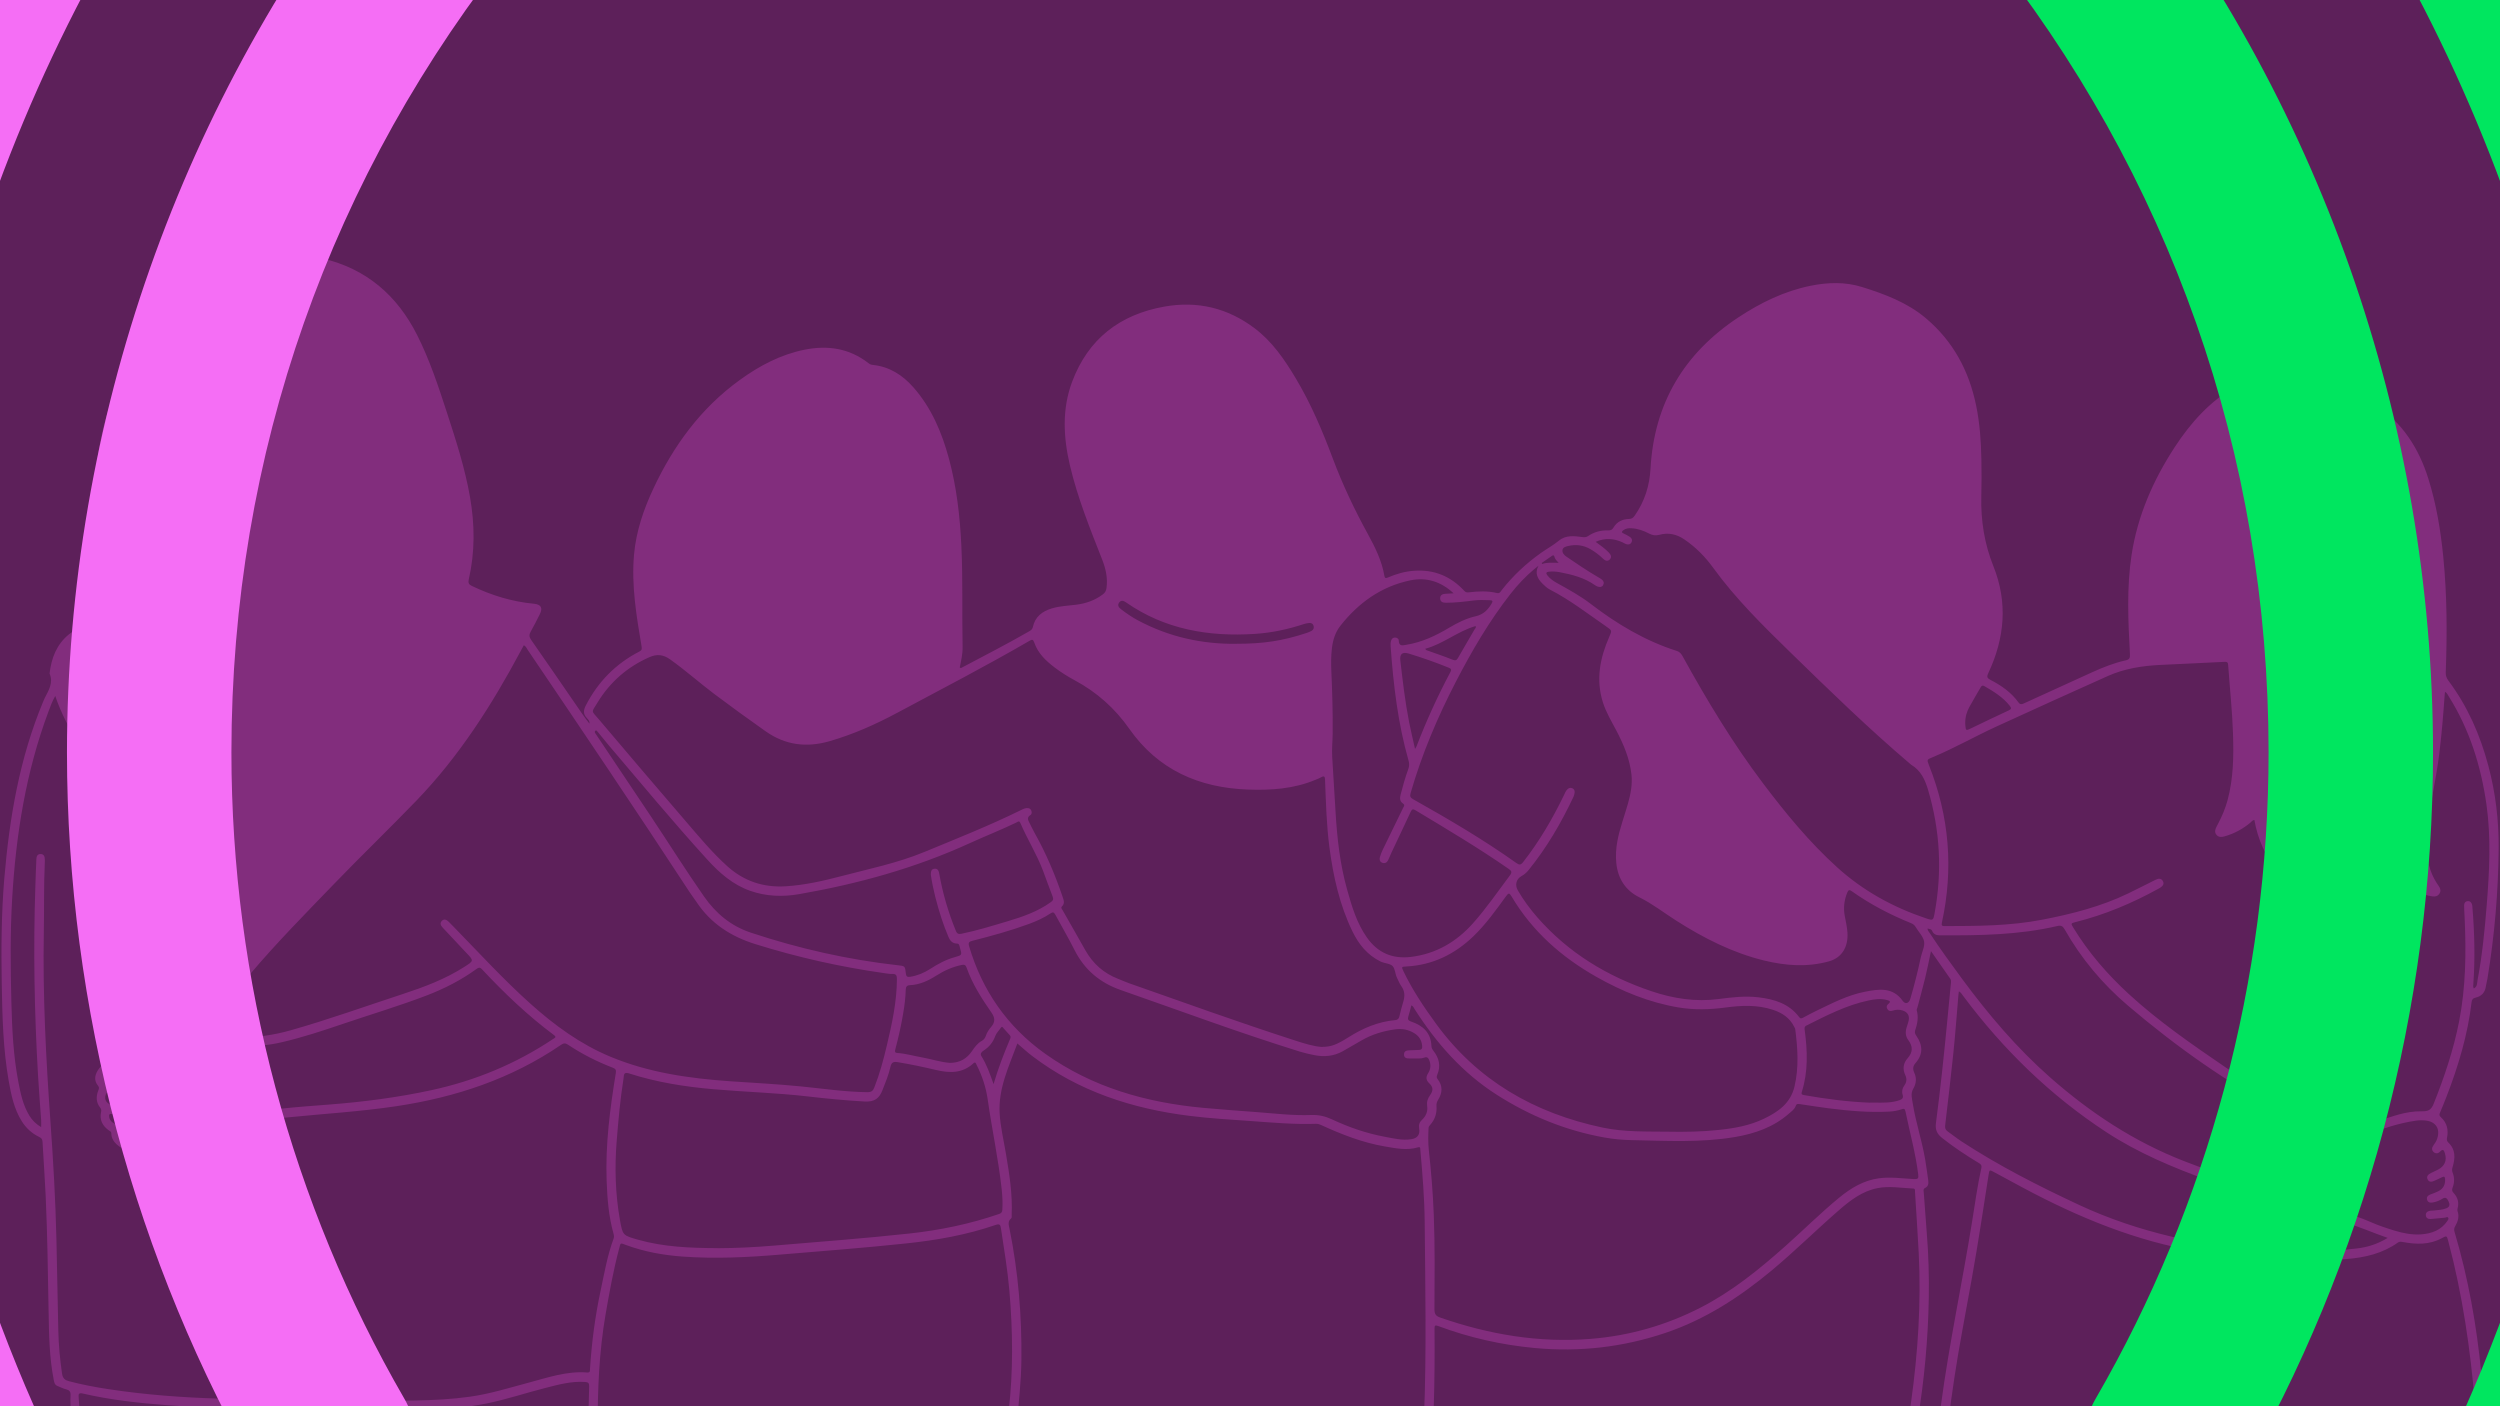 <?xml version="1.0" encoding="UTF-8"?>
<svg xmlns="http://www.w3.org/2000/svg" xmlns:xlink="http://www.w3.org/1999/xlink" width="1920" zoomAndPan="magnify" viewBox="0 0 1440 810" height="1080" preserveAspectRatio="xMidYMid meet" version="1.0">
  <defs>
    <clipPath id="8be0753db4">
      <path d="M 148 0 L 414.699 0 L 414.699 810 L 148 810 Z M 148 0 " clip-rule="nonzero"></path>
    </clipPath>
    <clipPath id="913107e53a">
      <path d="M 0 0 L 414.699 0 L 414.699 810 L 0 810 Z M 0 0 " clip-rule="nonzero"></path>
    </clipPath>
    <clipPath id="87a7981c0c">
      <path d="M 1025.32 0 L 1292 0 L 1292 810 L 1025.32 810 Z M 1025.32 0 " clip-rule="nonzero"></path>
    </clipPath>
    <clipPath id="21d9613a4b">
      <path d="M 1025.32 0 L 1440 0 L 1440 810 L 1025.32 810 Z M 1025.32 0 " clip-rule="nonzero"></path>
    </clipPath>
  </defs>
  <rect x="-144" width="1728" fill="#ffffff" y="-81" height="972" fill-opacity="1"></rect>
  <rect x="-144" width="1728" fill="#5d205a" y="-81" height="972" fill-opacity="1"></rect>
  <path fill="#822d7d" d="M 1112.254 547.781 C 1111.066 553.363 1110.109 558.355 1108.898 563.281 C 1107.52 568.969 1105.926 574.598 1104.441 580.266 C 1104.293 580.84 1103.891 581.477 1104.039 581.965 C 1105.184 585.996 1104.398 589.84 1103.082 593.684 C 1102.699 594.832 1103.273 595.828 1103.91 596.762 C 1107.539 602.09 1107.797 607.312 1103.316 612.348 C 1101.871 613.98 1101.637 615.742 1102.574 617.762 C 1104.078 620.988 1103.805 624.109 1101.977 627.23 C 1100.363 629.969 1101.363 633.027 1101.785 635.809 C 1103.508 646.527 1107.012 656.867 1108.855 667.59 C 1109.559 671.688 1110.09 675.809 1110.66 679.926 C 1110.895 681.668 1110.789 683.344 1108.855 684.258 C 1107.625 684.832 1108.008 686.02 1108.094 686.977 C 1108.625 694.598 1109.176 702.219 1109.793 709.82 C 1110.832 722.434 1111.191 735.086 1110.98 747.742 C 1110.578 771.457 1108.367 795.023 1104.527 818.422 C 1103.738 823.262 1102.488 828.039 1101.383 832.836 C 1101 834.492 1100.301 836.129 1098.176 835.641 C 1096.055 835.152 1096.16 833.324 1096.5 831.711 C 1098.219 823.75 1099.641 815.746 1100.77 807.676 C 1104.738 779.184 1106.629 750.586 1105.184 721.836 C 1104.59 710.055 1103.762 698.293 1103.039 686.508 C 1102.996 685.723 1103.293 684.641 1101.977 684.598 C 1095.121 684.301 1088.305 683.004 1081.426 684.363 C 1072.574 686.125 1065.734 691.414 1059.176 697.125 C 1046.16 708.441 1033.93 720.586 1020.66 731.648 C 1002.125 747.082 982.211 760.055 959.133 767.805 C 934.715 776 909.727 778.867 884.078 776.465 C 864.949 774.684 846.391 770.5 828.41 763.793 C 826.668 763.156 826.285 763.43 826.285 765.258 C 826.414 780.543 826.328 795.828 825.816 811.117 C 825.648 816.191 824.949 821.266 825.371 826.383 C 825.5 827.91 824.82 829.141 823.121 829.184 C 821.445 829.227 820.723 828.059 820.66 826.531 C 820.488 822.965 820.129 819.398 820.254 815.852 C 821.699 778.484 820.957 741.137 820.617 703.77 C 820.488 689.926 819.344 676.125 818.113 662.348 C 818.047 661.602 818.281 660.414 816.797 660.859 C 810.363 662.793 804.012 661.434 797.664 660.352 C 784.758 658.145 772.695 653.387 760.871 647.973 C 759.914 647.547 759.023 647.273 757.961 647.316 C 745.457 647.738 733.016 646.613 720.574 645.723 C 708.812 644.895 697.008 644.215 685.309 642.75 C 652.207 638.652 621.25 628.629 594.371 608.121 C 591.551 605.977 588.957 603.535 586.008 601.031 C 581.102 614.301 574.945 627.039 575.797 641.348 C 576.242 649.012 578.09 656.594 579.363 664.215 C 581.359 676.02 583.27 687.824 582.715 699.883 C 582.695 700.562 582.93 701.391 582.375 701.836 C 580.273 703.535 581.059 705.68 581.465 707.676 C 586.539 732.73 588.617 758.059 588.32 783.602 C 588.172 795.828 586.793 807.996 585.645 820.16 C 585.605 820.672 585.457 821.16 585.371 821.668 C 585.051 823.219 584.141 824.152 582.547 824.004 C 580.953 823.855 580.125 822.75 580.23 821.18 C 580.402 818.461 580.637 815.766 580.953 813.07 C 583.691 789.863 583.395 766.656 581.398 743.41 C 580.359 731.391 578.363 719.523 576.559 707.59 C 576.242 705.488 575.836 704.746 573.438 705.574 C 556.75 711.328 539.469 714.363 521.973 716.211 C 497.746 718.781 473.457 720.629 449.191 722.664 C 430.57 724.238 411.906 725.129 393.223 723.789 C 382.098 722.984 371.164 721.031 360.656 717.145 C 357.09 715.828 357.555 715.68 356.578 719.352 C 353.309 731.668 351.059 744.195 348.871 756.723 C 345.07 778.547 344.199 800.586 344.242 822.688 C 344.242 823.961 344.434 825.258 343.988 826.469 C 343.586 827.594 342.84 828.355 341.547 828.312 C 340.273 828.273 339.465 827.527 339.23 826.34 C 339 825.172 338.852 823.984 338.871 822.793 C 338.977 814.727 339.082 806.656 339.359 798.59 C 339.422 796.68 338.852 796.148 337.004 796.02 C 329.043 795.449 321.523 797.57 313.965 799.504 C 302.801 802.348 291.844 806.043 280.504 808.355 C 269 810.691 257.32 811.543 245.602 811.965 C 215.027 813.07 184.453 812.094 153.902 811.73 C 134.707 811.5 115.535 810.82 96.387 809.398 C 80.035 808.164 63.773 806.402 47.766 802.688 C 45.449 802.156 45.109 802.879 45.301 804.832 C 45.555 807.785 45.727 810.754 45.938 813.727 C 45.98 814.406 46.129 815.086 46.066 815.746 C 45.961 817.188 45.555 818.547 43.836 818.652 C 42.012 818.762 41.309 817.551 41.141 815.938 C 40.738 811.883 40.375 807.805 40.633 803.727 C 40.758 801.605 40.016 800.715 38.02 800.227 C 36.301 799.82 34.707 798.949 33.051 798.293 C 31.457 797.656 31.227 796.211 30.949 794.77 C 28.402 781.859 28.23 768.781 28 755.703 C 27.594 733.367 27.32 711.031 26.301 688.715 C 25.832 678.375 25.066 668.035 24.496 657.695 C 24.41 656.105 23.898 655.512 22.328 654.746 C 18.254 652.77 14.941 649.691 12.5 645.766 C 8.082 638.695 6.449 630.691 5.027 622.664 C 1.754 604.191 1.352 585.508 1.012 566.848 C 0.652 546.551 0.777 526.254 2.477 505.996 C 5.43 471.094 11.227 436.824 24.812 404.254 C 25.109 403.555 25.387 402.832 25.727 402.152 C 27.977 397.672 30.887 393.344 28.551 387.969 C 29.59 379.074 32.586 371.156 39.762 365.336 C 43.074 362.664 46.832 360.645 50.547 358.629 C 55.621 355.891 60.59 352.961 65.406 349.754 C 67.043 348.672 67.488 347.777 66.574 345.91 C 46.766 305.848 52.012 241.875 77.957 202.555 C 98.148 171.98 126.195 153.062 162.5 146.652 C 170.461 145.25 178.062 147.078 185.621 148.84 C 210.949 154.719 228.766 170.113 240.312 193.062 C 247.512 207.352 252.5 222.512 257.449 237.691 C 262.648 253.66 267.809 269.648 270.719 286.25 C 273.5 302.133 273.648 317.992 269.996 333.789 C 269.551 335.742 270.016 336.676 271.781 337.504 C 283.137 342.938 294.984 346.59 307.555 347.758 C 311.609 348.141 312.777 350.156 310.93 353.789 C 309.211 357.184 307.535 360.625 305.621 363.938 C 304.625 365.676 304.816 366.953 305.918 368.543 C 314.414 380.73 322.84 392.961 331.25 405.211 C 333.926 409.098 336.559 413.047 339.508 416.805 C 339.785 415.359 338.766 414.402 337.98 413.555 C 335.812 411.262 336.047 409.055 337.406 406.398 C 344.414 392.746 354.625 382.324 368.258 375.297 C 369.699 374.551 369.805 373.871 369.551 372.344 C 366.602 354.848 363.629 337.332 365.199 319.477 C 366.387 306.039 370.699 293.449 376.387 281.324 C 388 256.566 403.754 235.039 426.133 218.859 C 437.449 210.664 449.617 204.211 463.438 201.43 C 476.793 198.754 489.277 200.602 500.297 209.223 C 500.996 209.773 501.719 210.07 502.609 210.176 C 512.27 211.152 519.828 215.973 526.113 223.105 C 536.582 234.996 542.523 249.137 546.602 264.211 C 551.02 280.602 552.93 297.355 553.734 314.254 C 554.668 333.68 554.074 353.152 554.457 372.578 C 554.543 376.676 553.586 380.625 552.801 384.512 C 553.523 385.062 553.926 384.594 554.328 384.383 C 567.133 377.566 580.082 370.984 592.652 363.723 C 593.715 363.109 594.648 362.555 594.926 361.199 C 596.199 355.168 600.402 352.066 605.945 350.41 C 610.445 349.074 615.137 348.906 619.766 348.332 C 625.434 347.629 630.637 345.824 635.242 342.363 C 636.582 341.367 637.156 340.242 637.367 338.566 C 638.09 332.938 636.965 327.738 634.902 322.449 C 627.898 304.617 620.68 286.801 616.285 268.098 C 612.504 251.98 611.613 235.719 617.535 219.922 C 626.773 195.273 644.926 181.195 670.656 176.609 C 689.766 173.191 707.09 177.395 722.57 189.008 C 732.738 196.652 739.789 206.949 746.242 217.715 C 755.055 232.406 761.699 248.098 767.688 264.086 C 773.332 279.137 780.191 293.598 787.922 307.672 C 792.082 315.273 795.945 323.023 797.41 331.707 C 797.688 333.32 798.43 333.066 799.535 332.598 C 804.332 330.559 809.277 329.117 814.504 328.754 C 826.008 327.926 835.629 331.898 843.418 340.328 C 844.289 341.281 845.098 341.305 846.094 341.176 C 851.508 340.539 856.922 340.285 862.293 341.602 C 863.844 341.984 864.375 340.711 865.055 339.816 C 871.488 331.602 879.047 324.574 887.539 318.523 C 890.977 316.082 894.695 314.105 897.984 311.367 C 901.805 308.184 906.754 308.691 911.445 309.352 C 912.699 309.52 913.676 309.5 914.777 308.754 C 918.238 306.379 922.168 305.359 926.352 305.508 C 927.773 305.551 928.621 305.168 929.387 303.852 C 931.359 300.52 934.547 298.988 938.324 298.926 C 939.895 298.883 940.723 298.266 941.574 297.035 C 947.285 288.883 950.152 279.859 950.703 269.902 C 952.785 232.277 970.066 203.426 1001.363 182.766 C 1014.145 174.34 1027.73 167.691 1042.848 164.613 C 1052.785 162.598 1062.828 162.258 1072.594 165.336 C 1085.715 169.453 1098.582 174.23 1109.344 183.34 C 1125.059 196.609 1134.145 213.617 1138.242 233.531 C 1140.363 243.809 1141.086 254.211 1141.277 264.656 C 1141.406 271.707 1141.426 278.754 1141.234 285.805 C 1140.895 299.73 1142.996 313.172 1148.199 326.145 C 1156.605 347.121 1154.695 367.695 1145.227 387.801 C 1144.25 389.883 1144.609 390.645 1146.523 391.621 C 1152.766 394.848 1158.477 398.797 1162.637 404.594 C 1163.656 406.016 1164.633 405.676 1165.887 405.105 C 1178.836 399.16 1191.809 393.234 1204.781 387.355 C 1211.129 384.469 1217.586 381.879 1224.398 380.371 C 1226.672 379.859 1226.949 378.906 1226.84 376.762 C 1225.82 357.672 1224.887 338.566 1227.797 319.562 C 1231.258 297.035 1240.219 276.609 1252.574 257.652 C 1261.809 243.488 1273 230.984 1287.82 222.555 C 1306.246 212.066 1325.461 210.305 1345.059 219.754 C 1353.105 223.637 1360.75 228.16 1368.18 233.105 C 1383.742 243.445 1393.211 258.098 1398.711 275.676 C 1403.32 290.328 1405.781 305.359 1407.309 320.582 C 1409.539 342.77 1409.562 364.996 1408.754 387.25 C 1408.691 389.137 1409.156 390.562 1410.305 392.09 C 1421.344 406.824 1428.562 423.344 1433.297 441.094 C 1437.457 456.719 1439.348 472.578 1439.223 488.691 C 1439.031 513.852 1436.844 538.863 1432.766 563.703 C 1432.512 565.211 1432.086 566.676 1431.855 568.184 C 1431.344 571.707 1429.371 573.895 1425.91 574.641 C 1424.422 574.957 1423.828 575.699 1423.637 577.188 C 1421.406 596.105 1415.973 614.191 1409.113 631.879 C 1407.926 634.957 1406.652 638.016 1405.379 641.051 C 1404.953 642.027 1405.016 642.645 1405.887 643.449 C 1409.434 646.637 1410.41 650.691 1409.496 655.277 C 1409.285 656.34 1409.305 657.207 1410.176 658.035 C 1414.508 662.113 1414.254 667.082 1412.703 672.176 C 1412.344 673.387 1412.234 674.258 1412.723 675.488 C 1413.828 678.25 1413.809 681.18 1412.723 683.961 C 1412.234 685.234 1412.277 686.082 1413.254 687.125 C 1415.633 689.629 1416.504 692.621 1415.57 696.062 C 1415.441 696.531 1415.379 697.102 1415.527 697.547 C 1416.672 700.711 1415.762 703.602 1414.188 706.297 C 1413.508 707.441 1413.469 708.418 1413.828 709.629 C 1421.77 736.316 1426.566 763.602 1429.262 791.266 C 1430.391 802.836 1431.578 814.406 1432.617 825.98 C 1432.895 829.016 1432.723 832.094 1432.766 835.152 C 1432.766 836.766 1432.277 838.145 1430.453 838.188 C 1428.605 838.23 1428.137 836.785 1427.988 835.234 C 1427.203 826.617 1426.355 818.016 1425.633 809.375 C 1423 777.441 1418.434 745.809 1410.176 714.789 C 1409.348 711.668 1409.328 711.668 1406.398 713.238 C 1399.262 717.082 1391.703 716.828 1384.062 715.406 C 1383.02 715.215 1382.152 715.043 1381.176 715.723 C 1372.363 721.984 1362.301 724.344 1351.746 725.191 C 1342.172 725.957 1332.598 726.508 1323.02 726.785 C 1303.891 727.359 1285.164 724.066 1266.395 720.945 C 1230.449 714.98 1197.352 701.285 1165.441 684.238 C 1159.836 681.242 1154.23 678.227 1148.645 675.172 C 1145.949 673.707 1145.906 673.641 1145.418 676.785 C 1143.867 686.594 1142.359 696.402 1140.832 706.211 C 1137.711 726.254 1134.039 746.191 1130.344 766.125 C 1126.988 784.324 1124.207 802.602 1121.977 820.969 C 1121.531 824.684 1121.68 828.422 1121.895 832.156 C 1122 833.793 1121.766 835.383 1119.727 835.555 C 1117.691 835.723 1117.223 834.176 1117.012 832.559 C 1116.035 824.832 1116.945 817.168 1117.965 809.523 C 1122.699 773.941 1130.301 738.824 1135.969 703.387 C 1137.605 693.176 1139.008 682.922 1141.258 672.793 C 1141.617 671.137 1140.875 670.52 1139.684 669.82 C 1132.465 665.488 1125.48 660.84 1118.855 655.637 C 1115.949 653.367 1114.57 650.988 1115.098 646.977 C 1117.711 627.039 1119.812 607.039 1121.723 587.016 C 1122.402 580.012 1123.062 573.004 1123.762 565.977 C 1123.848 565.191 1123.824 564.449 1123.359 563.77 C 1119.77 558.629 1116.184 553.492 1112.191 547.781 Z M 31.797 400.941 C 30.016 404.062 28.973 407.016 27.891 409.926 C 14.898 444.68 9.164 480.836 7 517.695 C 5.832 537.547 6.043 557.422 6.555 577.293 C 6.938 592.645 7.656 608.016 10.566 623.152 C 11.863 629.906 13.262 636.656 16.938 642.645 C 18.594 645.34 20.758 647.484 23.711 649.227 C 23.711 647.676 23.773 646.508 23.711 645.34 C 23.113 636.699 22.414 628.078 21.906 619.418 C 19.781 583.027 19.125 546.613 20.375 510.18 C 20.547 505.086 20.695 499.988 20.949 494.914 C 21.012 493.43 21.438 491.898 23.371 491.922 C 25.406 491.965 25.789 493.449 25.812 495.105 C 25.812 495.613 25.812 496.125 25.812 496.633 C 25.176 510.051 25.492 523.473 25.238 536.891 C 24.578 573.344 26.469 609.715 29.059 646.062 C 30.672 668.59 31.969 691.137 32.5 713.707 C 32.902 731.285 33.18 748.867 33.582 766.426 C 33.773 774.746 34.539 783.008 35.746 791.266 C 36.152 794.023 37.508 795.004 39.801 795.598 C 47.277 797.57 54.855 798.992 62.5 800.16 C 83.582 803.387 104.855 804.961 126.152 805.598 C 163.836 806.723 201.547 807.402 239.254 806.68 C 249.762 806.488 260.273 805.957 270.738 804.492 C 282.227 802.879 293.223 799.418 304.371 796.445 C 315.496 793.496 326.473 789.609 338.297 790.566 C 340.125 790.715 339.785 789.332 339.848 788.312 C 340.824 773.219 342.777 758.25 345.941 743.453 C 348.105 733.344 349.848 723.113 353.457 713.367 C 353.84 712.324 353.605 711.348 353.328 710.371 C 350.57 700.48 349.805 690.328 349.422 680.141 C 348.66 659.246 351.355 638.633 354.711 618.078 C 355.008 616.211 354.52 615.594 352.906 614.98 C 343.859 611.496 335.219 607.125 327.152 601.73 C 325.559 600.668 324.539 600.883 323.117 601.859 C 294.434 621.453 262.438 632.027 228.316 637.168 C 207.301 640.328 186.133 641.539 165.027 643.684 C 149.551 645.254 134.242 647.59 119.484 652.793 C 110.93 655.809 102.328 658.758 93.477 660.777 C 87.105 662.219 80.715 663.684 74.09 662.602 C 69.441 661.836 64.07 657.824 64.133 652.879 C 64.133 651.773 63.305 651.52 62.625 651.051 C 58.996 648.441 57.211 645.023 58.23 640.5 C 58.465 639.461 58.316 638.781 57.68 637.973 C 55.258 634.938 55.281 631.539 56.617 628.102 C 57 627.102 57.34 626.422 56.492 625.402 C 54.176 622.621 54.473 619.586 56.258 616.656 C 58.379 613.176 61.609 611.051 65.281 609.523 C 66.043 609.203 66.895 609.078 67.426 608.27 C 70.93 602.879 76.215 600.246 82.266 598.781 C 91.629 596.527 101.121 596.57 110.633 597.016 C 119.465 597.441 128.273 597.738 137.105 597.695 C 147.426 597.656 157.574 596.254 167.512 593.43 C 189.23 587.273 210.461 579.629 231.906 572.602 C 244.262 568.547 256.406 564.004 267.449 556.934 C 272.988 553.387 273.031 553.449 268.574 548.801 C 268.34 548.547 268.105 548.312 267.871 548.059 C 263.582 543.473 259.297 538.887 254.984 534.301 C 253.902 533.152 253.203 531.816 254.453 530.477 C 255.836 529.012 257.234 529.754 258.445 530.922 C 259.359 531.816 260.25 532.727 261.121 533.641 C 275.707 548.59 289.805 564.023 305.367 577.992 C 319.273 590.477 334.199 601.434 351.609 608.672 C 373.711 617.867 396.98 621.156 420.613 622.812 C 434.16 623.746 447.727 624.426 461.25 625.766 C 473.988 627.02 486.688 628.949 499.531 629.098 C 501.867 629.121 502.82 628.398 503.605 626.379 C 506.664 618.609 508.832 610.605 510.742 602.516 C 513.734 589.863 516.559 577.207 516.621 564.109 C 516.621 562.09 516.348 560.883 513.945 560.988 C 512.441 561.051 510.91 560.754 509.402 560.543 C 484.16 556.973 459.359 551.41 435.008 543.789 C 420.953 539.395 409.383 531.922 401.188 519.543 C 399.977 517.695 398.574 515.977 397.387 514.129 C 366.727 467.25 335.41 420.797 304.008 374.402 C 303.371 373.469 303.012 372.238 301.695 371.688 C 301.121 372.77 300.57 373.809 299.996 374.852 C 283.328 406.039 264.477 435.656 239.762 461.262 C 224.07 477.527 207.785 493.195 192.117 509.457 C 175.855 526.316 159.379 543.004 144.219 560.902 C 141.312 564.344 138.57 567.91 135.664 571.328 C 133.645 573.684 131.883 573.578 130.121 571.008 C 128.871 569.203 127.852 567.23 126.746 565.34 C 114.07 543.449 102.797 520.773 89.57 499.227 C 75.047 475.574 60.227 452.113 45.492 428.609 C 40.059 419.969 35.238 411.027 31.84 400.902 Z M 1408.328 398.395 C 1408.242 399.16 1408.18 399.668 1408.137 400.18 C 1407.332 411.688 1406.398 423.195 1404.953 434.66 C 1403.211 448.566 1399.965 462.219 1398.352 476.125 C 1397.375 484.594 1397.078 493.066 1399.984 501.305 C 1401.152 504.617 1402.766 507.652 1404.805 510.52 C 1405.676 511.75 1406.035 513.152 1405.207 514.574 C 1404.336 516.082 1402.895 516.551 1401.281 516.336 C 1399.941 516.168 1398.562 515.953 1397.332 515.465 C 1376.547 507.293 1360.496 493.832 1350.664 473.449 C 1350.324 472.727 1350.344 471.75 1349.305 471.324 C 1348.031 474.703 1347.266 478.164 1347.16 481.75 C 1346.926 489.672 1349.773 496.699 1353.488 503.469 C 1354.633 505.551 1356.016 507.504 1357.074 509.629 C 1358.434 512.324 1357.055 514.617 1354.062 514.828 C 1353.297 514.895 1352.531 514.871 1351.77 514.785 C 1346.207 514.109 1340.664 513.449 1335.164 512.305 C 1320.77 509.289 1309.688 501.941 1303.402 488.227 C 1301.066 483.129 1299.496 477.801 1298.52 472.301 C 1297.371 472.387 1296.949 473.215 1296.332 473.746 C 1291.914 477.461 1286.949 480.156 1281.406 481.73 C 1279.75 482.195 1277.988 482.43 1276.691 480.859 C 1275.398 479.309 1275.949 477.676 1276.758 476.102 C 1277.098 475.422 1277.48 474.746 1277.816 474.086 C 1279.984 469.945 1281.766 465.637 1283.02 461.113 C 1286.48 448.418 1286.652 435.465 1286.203 422.449 C 1285.781 409.285 1284.336 396.207 1283.422 383.086 C 1283.316 381.559 1282.895 381.133 1281.301 381.219 C 1268.922 381.879 1256.543 382.387 1244.168 383.004 C 1233.848 383.512 1223.676 385.125 1214.188 389.352 C 1192.809 398.883 1171.512 408.629 1150.215 418.352 C 1137.711 424.062 1125.777 430.941 1113.062 436.207 C 1109.875 437.523 1109.812 437.547 1111.043 440.645 C 1122.805 470.199 1125.332 500.5 1118.496 531.559 C 1118.137 533.195 1118.75 533.43 1120.133 533.43 C 1138.898 533.387 1157.648 533.363 1176.203 529.777 C 1193.336 526.465 1210.152 522.219 1225.93 514.574 C 1231.195 512.027 1236.395 509.332 1241.641 506.738 C 1243.211 505.953 1244.887 505.742 1245.844 507.566 C 1246.777 509.309 1245.59 510.434 1244.25 511.348 C 1243.91 511.582 1243.508 511.75 1243.148 511.965 C 1228.074 520.285 1212.32 526.91 1195.59 531.094 C 1192.742 531.816 1192.723 531.879 1194.293 534.449 C 1203.039 548.758 1213.934 561.305 1226.227 572.602 C 1243.422 588.375 1262.574 601.582 1281.789 614.703 C 1303.828 629.777 1327.332 641.941 1352.34 651.285 C 1353.68 651.773 1354.91 652.367 1356.438 651.496 C 1360.516 649.184 1364.891 647.57 1369.305 646.02 C 1377.562 643.133 1385.844 639.969 1394.699 640.117 C 1398.625 640.18 1400.305 639.523 1401.875 635.574 C 1407.969 620.246 1413.234 604.703 1416.418 588.48 C 1420.305 568.672 1420.559 548.672 1419.625 528.629 C 1419.52 526.254 1419.348 523.875 1419.328 521.496 C 1419.328 520.18 1419.965 519.16 1421.406 519.055 C 1422.828 518.949 1423.574 519.863 1423.934 521.113 C 1424.062 521.602 1424.062 522.133 1424.105 522.621 C 1425.336 537.27 1425.695 551.941 1424.656 566.633 C 1424.594 567.484 1424.359 568.418 1424.934 569.352 C 1427.055 568.27 1426.758 566.23 1427.055 564.617 C 1429.773 550.266 1431.195 535.742 1432.363 521.18 C 1433.891 501.941 1434.91 482.684 1432.215 463.492 C 1429.07 441.262 1422.469 420.156 1410.41 401.008 C 1409.879 400.18 1409.539 399.18 1408.309 398.461 Z M 761.656 602.984 C 766.496 603.004 769.766 601.879 776.668 597.504 C 784.969 592.238 793.758 588.48 803.633 587.59 C 805.031 587.465 805.711 586.824 806.031 585.469 C 806.711 582.578 807.473 579.715 808.324 576.867 C 809.277 573.684 809.172 570.754 807.113 567.949 C 806.137 566.594 805.562 564.938 804.777 563.449 C 803.59 561.199 803.652 558.078 802.188 556.508 C 800.703 554.914 797.496 554.957 795.203 553.832 C 787.582 550.117 782.59 543.875 779.004 536.484 C 771.594 521.199 767.961 504.828 765.754 488.098 C 764.055 475.191 763.738 462.195 763.227 449.223 C 763.164 447.398 762.844 446.633 760.977 447.715 C 759.957 448.312 758.812 448.691 757.73 449.16 C 745.223 454.406 732.082 455.273 718.746 454.785 C 690.551 453.746 667.07 443.426 650.508 419.84 C 642.188 407.973 631.762 398.691 619.043 391.855 C 615.008 389.691 611.125 387.25 607.473 384.469 C 602.418 380.625 597.832 376.293 595.73 370.094 C 595.051 368.117 594.438 368.289 592.949 369.137 C 567.918 383.66 542.227 396.973 516.707 410.625 C 504.285 417.27 491.422 423.004 477.812 426.93 C 464.582 430.73 452.418 429.266 440.996 421.219 C 431.016 414.172 421.102 407.016 411.336 399.668 C 402.734 393.172 394.688 385.977 385.879 379.734 C 382.055 377.016 378.363 376.652 374.18 378.48 C 361.418 384.062 351.375 392.855 344.18 404.66 C 340.441 410.754 340.484 409.055 344.984 414.402 C 361.523 434 378.191 453.492 394.902 472.941 C 402.586 481.879 410.125 490.988 418.914 498.926 C 428.531 507.59 439.766 511.305 452.609 510.5 C 463.414 509.82 473.926 507.461 484.352 504.723 C 500.508 500.477 516.941 497.145 532.441 490.73 C 551.016 483.047 569.723 475.637 587.77 466.762 C 588.895 466.211 590.02 465.57 591.336 465.465 C 592.418 465.383 593.395 465.613 593.926 466.676 C 594.414 467.676 594.414 468.906 593.5 469.48 C 591.316 470.859 592.164 472.387 592.992 474 C 593.949 475.891 594.84 477.824 595.879 479.672 C 602.523 491.453 607.75 503.875 612.102 516.676 C 612.738 518.586 613.461 520.391 611.676 522.09 C 610.891 522.832 611.633 523.512 611.973 524.129 C 616.324 531.816 620.742 539.438 625.051 547.145 C 629.445 555.02 635.754 560.648 644.184 563.875 C 646.242 564.66 648.238 565.594 650.316 566.336 C 682.082 577.504 713.758 588.93 745.816 599.289 C 751.23 601.031 756.645 602.77 761.656 603.066 Z M 812.93 579.117 C 812.379 581.199 811.934 583.238 811.273 585.211 C 810.703 586.953 810.891 587.781 812.91 588.461 C 819.598 590.711 824.246 594.895 824.5 602.539 C 824.543 603.598 824.992 604.383 825.648 605.254 C 828.918 609.418 830.023 614.004 827.855 619.055 C 827.453 619.988 827.367 620.691 828.07 621.582 C 831.062 625.402 830.895 629.418 828.41 633.406 C 827.707 634.535 827.305 635.617 827.41 636.977 C 827.75 641.156 826.562 644.852 823.738 647.996 C 823.293 648.504 822.887 648.992 822.848 649.758 C 822.656 653.898 822.527 658.035 822.973 662.156 C 824.332 674.641 825.371 687.145 825.859 699.715 C 826.562 717.887 826.328 736.062 826.242 754.215 C 826.242 756.934 827.113 758.082 829.555 758.906 C 857.707 768.695 886.539 773.602 916.371 771.18 C 938.535 769.398 959.555 763.387 979.367 753.262 C 997.496 743.98 1013.188 731.266 1028.324 717.805 C 1038.73 708.547 1048.602 698.715 1059.367 689.863 C 1066.074 684.344 1073.336 679.949 1082.148 678.715 C 1088.965 677.762 1095.715 678.801 1102.465 679.164 C 1104.719 679.27 1105.184 678.738 1104.906 676.531 C 1103.379 664.195 1100.023 652.262 1097.539 640.137 C 1097.199 638.523 1096.648 638.504 1095.312 638.949 C 1093.062 639.734 1090.727 640.137 1088.328 640.266 C 1076.5 640.926 1064.758 639.82 1053.039 638.355 C 1047.648 637.676 1042.297 636.762 1036.926 636 C 1035.949 635.852 1034.781 635.617 1034.355 636.953 C 1033.699 638.949 1032.02 640.031 1030.578 641.305 C 1021.617 649.246 1010.809 652.984 999.258 654.938 C 979.621 658.25 959.812 657.102 940.043 656.719 C 934.777 656.613 929.516 656.168 924.332 655.234 C 901.891 651.242 881.191 642.77 862.039 630.52 C 842.359 617.93 827.305 600.816 814.82 581.262 C 814.355 580.52 814.098 579.543 812.887 579.078 Z M 886.094 325.934 C 885.332 326.527 884.547 327.121 883.801 327.758 C 878.684 332.023 874.164 336.844 870.066 342.066 C 857.73 357.844 847.688 375.062 838.516 392.812 C 827.898 413.363 818.918 434.574 812.508 456.824 C 811.977 458.652 812.336 459.457 814.012 460.391 C 834.289 471.793 854.355 483.535 873.336 497.039 C 875.098 498.289 875.926 498.355 877.328 496.551 C 886.625 484.66 894.207 471.73 900.766 458.164 C 901.359 456.953 901.805 455.637 902.805 454.66 C 903.59 453.895 904.523 453.555 905.586 454 C 906.668 454.445 907.113 455.383 906.988 456.465 C 906.902 457.293 906.691 458.141 906.352 458.906 C 899.281 473.938 890.957 488.203 880.488 501.137 C 879.363 502.516 878.113 503.684 876.477 504.574 C 873.293 506.293 872.484 509.754 874.27 512.855 C 877.477 518.375 881.254 523.512 885.438 528.312 C 903.336 548.801 925.734 562.367 951.32 570.965 C 963.844 575.191 976.691 577.188 989.918 575.445 C 997.582 574.449 1005.246 573.512 1012.996 574.469 C 1022.082 575.574 1030.492 578.078 1036.309 585.848 C 1037.094 586.91 1037.754 586.633 1038.664 586.145 C 1041.129 584.809 1043.59 583.492 1046.117 582.281 C 1055.203 577.91 1064.227 573.172 1074.227 571.242 C 1082.125 569.715 1090.152 568.355 1095.969 576.508 C 1097.52 578.672 1099.578 577.93 1100.344 575.297 C 1102.68 567.398 1104.676 559.414 1106.395 551.367 C 1107.051 548.312 1108.773 545.125 1108.285 542.305 C 1107.754 539.352 1105.098 536.805 1103.465 534.023 C 1102.828 532.941 1102 532.238 1100.832 531.773 C 1088.75 526.867 1077.266 520.902 1066.629 513.344 C 1065.289 512.387 1064.676 512.535 1064.059 514.043 C 1062.273 518.395 1061.703 522.875 1062.57 527.504 C 1063.168 530.668 1063.887 533.809 1064.121 537.039 C 1064.715 545.699 1060.684 551.73 1053.508 553.727 C 1041 557.207 1028.582 556.273 1016.246 553.281 C 997.902 548.82 981.32 540.352 965.48 530.266 C 958.41 525.762 951.828 520.582 944.227 516.824 C 936.352 512.961 931.914 506.125 931 497.227 C 930.574 492.98 930.828 488.758 931.594 484.555 C 932.953 477.102 935.691 470.031 937.73 462.77 C 939.238 457.355 940.34 451.898 939.727 446.188 C 938.727 437.059 935.227 428.84 931.043 420.836 C 928.238 415.508 925.098 410.328 923.27 404.551 C 919.133 391.516 921.574 379.055 926.879 366.93 C 928.559 363.109 928.621 363.215 925.098 360.793 C 914.48 353.469 904.289 345.527 892.762 339.605 C 891.211 338.82 889.832 337.547 888.578 336.293 C 885.691 333.426 883.867 330.242 886.117 325.953 Z M 413.055 718.973 C 423.926 718.93 434.773 718.398 445.602 717.484 C 471.652 715.297 497.703 713.344 523.691 710.52 C 541.379 708.609 558.703 705.023 575.539 699.227 C 576.75 698.801 577.238 698.207 577.344 696.891 C 577.621 692.879 577.387 688.906 576.961 684.938 C 575.074 667.633 571.379 650.625 568.938 633.406 C 567.938 626.422 565.754 619.691 562.523 613.387 C 562.145 612.645 561.93 611.328 560.637 612.516 C 554.266 618.375 546.879 618.141 539.105 616.297 C 531.844 614.574 524.543 613.047 517.176 611.816 C 514.754 611.41 513.5 611.773 512.906 614.469 C 511.867 619.098 510.039 623.516 508.301 627.93 C 506.41 632.75 503.691 634.789 497.98 634.469 C 487.047 633.855 476.176 632.812 465.285 631.539 C 447.238 629.457 429.062 628.969 410.973 627.398 C 394.539 625.977 378.297 623.406 362.543 618.355 C 360.168 617.59 359.34 618.078 359.254 620.414 C 359.254 620.754 359.191 621.094 359.125 621.434 C 357.258 633.176 356.195 645 355.242 656.828 C 353.988 672.199 354.391 687.527 357.09 702.75 C 358.66 711.648 358.809 711.582 367.426 714.047 C 382.375 718.312 397.703 718.844 413.098 718.93 Z M 1110.215 534.828 C 1110.32 535.977 1110.957 536.594 1111.406 537.27 C 1117.371 546.336 1123.742 555.129 1130.195 563.875 C 1145.312 584.344 1161.68 603.664 1180.832 620.543 C 1203.953 640.926 1229.262 657.633 1258.137 668.844 C 1281.492 677.91 1305.293 685.531 1329.262 692.707 C 1341.43 696.34 1353.977 698.781 1365.652 703.961 C 1370.07 705.914 1374.676 707.441 1379.305 708.844 C 1384.273 710.352 1389.367 711.371 1394.594 710.988 C 1400.645 710.543 1406.059 708.609 1409.668 703.301 C 1410.027 702.773 1410.578 702.094 1410.195 701.434 C 1409.75 700.629 1408.965 701.309 1408.371 701.371 C 1405.59 701.605 1402.809 701.984 1400.027 702.156 C 1398.691 702.242 1397.438 701.645 1397.289 700.074 C 1397.141 698.375 1398.285 697.656 1399.75 697.398 C 1400.41 697.273 1401.109 697.336 1401.789 697.273 C 1404.316 696.977 1406.887 696.91 1409.262 695.914 C 1411.281 695.066 1411.109 693.449 1410.305 691.879 C 1409.602 690.48 1408.84 689.184 1406.82 690.48 C 1405.121 691.582 1403.168 692.305 1401.152 692.645 C 1399.688 692.898 1398.352 692.582 1397.969 690.902 C 1397.629 689.395 1398.5 688.547 1399.859 688.035 C 1401.516 687.398 1403.211 686.828 1404.785 685.977 C 1407.438 684.555 1408.543 682.219 1408.371 679.203 C 1408.285 677.676 1407.734 677.484 1406.461 678.145 C 1405.102 678.844 1403.699 679.461 1402.32 680.074 C 1400.836 680.754 1399.199 681.156 1398.328 679.375 C 1397.395 677.465 1398.754 676.402 1400.324 675.617 C 1401.703 674.938 1403.105 674.344 1404.445 673.621 C 1408.137 671.645 1409.496 668.461 1408.309 664.469 C 1407.863 663.004 1407.395 661.242 1405.398 663.387 C 1404.359 664.492 1402.938 664.641 1401.746 663.559 C 1400.535 662.453 1400.688 661.113 1401.555 659.883 C 1402.449 658.633 1403.316 657.398 1403.805 655.914 C 1405.676 650.352 1403.211 646.188 1397.375 645.445 C 1395.461 645.211 1393.445 645.234 1391.535 645.512 C 1381.555 646.91 1372.109 650.18 1362.766 653.855 C 1361.621 654.301 1361.32 654.832 1361.43 656.105 C 1361.621 658.121 1360.219 659.246 1358.199 658.887 C 1357.035 658.672 1355.906 658.25 1354.805 657.844 C 1341.598 653.152 1328.668 647.762 1316.246 641.285 C 1283.57 624.277 1253.719 603.066 1225.715 579.246 C 1211.066 566.781 1198.793 552.176 1189.281 535.383 C 1188.156 533.387 1187.137 532.875 1184.93 533.406 C 1162.68 538.609 1140.004 538.844 1117.328 538.758 C 1115.438 538.758 1113.742 538.164 1112.953 536.273 C 1112.445 535.062 1111.445 535.105 1110.238 534.852 Z M 961.383 651.879 C 970.809 652.008 980.234 651.879 989.621 650.883 C 998.77 649.949 1007.836 648.375 1016.16 644.32 C 1024.207 640.414 1031.34 635.574 1033.633 625.828 C 1036.223 614.832 1035.48 603.918 1034.078 592.941 C 1034.016 592.367 1033.656 591.836 1033.379 591.305 C 1030.809 586.168 1026.395 583.344 1021.148 581.625 C 1012.211 578.672 1003.059 579.098 993.93 580.328 C 984.863 581.539 975.84 581.816 966.797 580.285 C 949.938 577.441 934.398 571.07 919.598 562.707 C 899.43 551.305 882.551 536.422 870.637 516.316 C 869.43 514.277 868.941 514.215 867.539 516.145 C 861.656 524.234 855.84 532.43 848.578 539.395 C 837.855 549.672 825.223 555.848 810.234 556.676 C 807.199 556.848 807.133 556.805 808.473 559.605 C 813.609 570.285 820.148 580.074 827.113 589.609 C 851.062 622.473 883.867 641.18 923.059 649.48 C 935.672 652.156 948.559 651.688 961.383 651.859 Z M 919.066 312.09 C 921.953 314.191 924.523 315.996 926.691 318.289 C 927.859 319.52 928.559 320.941 927.18 322.301 C 925.902 323.555 924.504 322.918 923.355 321.812 C 921.148 319.668 918.727 317.82 916.051 316.293 C 912.039 313.977 907.75 313.449 903.27 314.488 C 901.848 314.805 900.172 315.254 899.98 316.867 C 899.812 318.414 900.852 319.668 902.211 320.602 C 908.238 324.699 914.27 328.84 920.598 332.492 C 921.34 332.918 922.082 333.34 922.719 333.871 C 923.762 334.723 924.078 335.848 923.379 337.059 C 922.719 338.203 921.574 338.266 920.449 337.93 C 919.812 337.738 919.195 337.398 918.645 337.016 C 912.594 332.77 905.629 330.965 898.516 329.605 C 896.434 329.203 894.312 329.055 892.188 329.285 C 890.555 329.477 890.297 330.156 891.297 331.43 C 892.848 333.426 894.906 334.766 897.07 335.973 C 903.609 339.582 910.148 343.172 916.117 347.738 C 931.297 359.395 947.539 369.117 965.906 374.957 C 967.477 375.465 968.367 376.527 969.152 377.949 C 983.145 403.301 998.07 428.098 1015.543 451.242 C 1028.559 468.48 1042.23 485.148 1058.305 499.672 C 1073.188 513.133 1090.43 522.602 1109.41 528.969 C 1113.441 530.328 1113.57 530.16 1114.312 526.105 C 1118.773 502.047 1117.52 478.332 1110.535 454.852 C 1108.773 448.969 1106.371 443.809 1100.918 440.539 C 1100.617 440.371 1100.406 440.094 1100.129 439.883 C 1076.223 419.586 1053.781 397.715 1031.34 375.848 C 1015.543 360.434 999.789 344.977 986.754 326.992 C 982.168 320.668 976.648 315.062 970.086 310.645 C 965.734 307.695 960.938 306.609 955.777 308.055 C 953.652 308.648 951.785 308.332 949.895 307.332 C 946.711 305.676 943.379 304.465 939.746 304.277 C 938.008 304.168 936.352 304.359 934.926 305.484 C 934.035 306.188 933.949 306.738 935.141 307.27 C 936.457 307.863 937.75 308.523 938.918 309.328 C 940.004 310.07 940.363 311.262 939.684 312.473 C 938.984 313.703 937.793 313.828 936.562 313.383 C 935.84 313.129 935.203 312.684 934.523 312.363 C 929.598 310.156 924.629 309.648 919.066 312.109 Z M 814.863 609.672 C 813.844 609.672 812.824 609.672 811.805 609.672 C 810.215 609.715 808.75 609.375 808.707 607.484 C 808.641 605.488 810.105 605 811.805 604.98 C 813.676 604.938 815.543 604.852 817.391 604.766 C 818.938 604.703 819.32 603.855 819.172 602.391 C 818.855 599.203 817.391 596.824 814.652 595.129 C 811.23 593.027 807.582 592.348 803.652 592.898 C 796.793 593.855 790.234 595.785 784.203 599.309 C 780.617 601.41 777.027 603.492 773.398 605.531 C 768.258 608.398 762.762 608.887 757.09 607.762 C 754.27 607.188 751.445 606.57 748.684 605.723 C 731.445 600.328 714.332 594.555 697.281 588.547 C 680 582.473 662.758 576.273 645.457 570.223 C 633.504 566.039 624.605 558.547 618.895 547.145 C 615.434 540.242 611.484 533.598 607.832 526.805 C 607.07 525.383 606.41 525.234 605.117 526.105 C 601.23 528.715 596.961 530.625 592.566 532.238 C 581.953 536.125 571.082 539.098 560.148 541.879 C 558.195 542.367 557.578 542.918 558.215 545.062 C 565.773 570.648 580.34 591.477 601.93 606.891 C 629.086 626.273 660.168 635.086 693.059 638.121 C 703.375 639.078 713.695 639.801 724.012 640.586 C 734.418 641.371 744.82 642.645 755.266 642.242 C 759.598 642.07 763.418 642.984 767.242 644.766 C 776.879 649.27 786.879 652.77 797.367 654.727 C 802.527 655.68 807.688 657.039 812.996 656.168 C 816.477 655.594 818.004 653.559 817.434 650.031 C 817.094 647.953 817.559 646.422 819.066 645.023 C 821.316 642.941 822.484 640.223 822.059 637.23 C 821.699 634.746 822.273 632.855 823.695 630.859 C 825.648 628.145 825.543 626.148 823.293 624.023 C 821.273 622.133 821.23 620.328 822.613 618.164 C 824.121 615.766 824.289 613.258 823.227 610.625 C 822.656 609.203 821.91 608.59 820.34 609.203 C 818.559 609.906 816.645 609.609 814.801 609.672 Z M 837.305 341.77 C 830.105 335.039 821.719 332.324 812.359 334.277 C 795.605 337.758 782.484 347.207 772.039 360.477 C 769.109 364.211 767.73 368.691 767.176 373.426 C 766.625 378.012 766.688 382.578 766.879 387.164 C 767.391 398.863 767.73 410.582 767.621 422.301 C 767.578 426.867 767.07 431.434 767.348 436.02 C 768.027 446.695 768.684 457.355 769.301 468.035 C 770.191 482.961 771.848 497.801 775.902 512.262 C 778.621 522.004 781.465 531.707 787.41 540.094 C 793.566 548.801 802.039 552.453 812.57 551.199 C 827.051 549.457 838.855 542.578 848.453 531.793 C 856.199 523.09 862.762 513.469 869.746 504.172 C 871.105 502.367 870.617 501.602 868.961 500.457 C 851.594 488.395 833.418 477.609 815.328 466.719 C 813.781 465.785 813.25 466.125 812.547 467.609 C 808.918 475.465 805.18 483.258 801.488 491.094 C 800.809 492.559 800.254 494.066 799.535 495.508 C 798.832 496.887 797.645 497.504 796.137 496.93 C 794.672 496.359 794.461 495.02 794.82 493.727 C 795.246 492.176 795.859 490.668 796.562 489.223 C 800.402 481.285 804.289 473.363 808.152 465.422 C 808.578 464.574 809.449 463.703 808.133 462.832 C 806.137 461.516 806.266 459.629 806.773 457.609 C 808.027 452.664 809.426 447.781 811.168 443.004 C 811.785 441.324 811.828 439.797 811.316 438.078 C 805.223 416.676 802.613 394.699 801.02 372.578 C 800.934 371.387 800.891 370.199 801.273 369.031 C 801.613 367.949 802.293 367.25 803.461 367.227 C 804.629 367.207 805.648 367.863 805.668 368.926 C 805.777 372.598 808.152 371.707 810.234 371.367 C 819.004 369.922 826.902 366.23 834.438 361.727 C 839.363 358.797 844.461 356.207 850 354.957 C 854.438 353.957 856.984 351.305 859.152 347.715 C 860.066 346.188 859.66 345.781 858.152 345.719 C 854.926 345.57 851.723 345.484 848.492 345.91 C 843.27 346.59 838.047 347.184 832.762 347.184 C 831.043 347.184 829.617 346.652 829.535 344.723 C 829.449 342.789 830.809 342.109 832.527 342.023 C 834.121 341.941 835.711 341.836 837.285 341.75 Z M 77.277 607.082 C 79.422 606.613 81.543 606.082 83.711 605.68 C 85.238 605.402 86.957 605.172 87.488 607.164 C 88.062 609.289 86.512 609.988 84.812 610.414 C 80.375 611.52 75.895 612.473 71.352 613.176 C 67.828 613.727 64.664 615.086 62.117 617.633 C 61.055 618.695 59.781 619.926 60.441 621.602 C 61.035 623.109 62.625 623.281 64.07 623.516 C 65.855 623.789 67.637 623.449 69.398 623.367 C 71.184 623.281 73.031 623.258 73.285 625.574 C 73.562 628.016 71.715 628.441 69.844 628.715 C 67.723 629.035 65.598 629.121 63.496 628.887 C 62.012 628.715 61.309 629.289 60.863 630.605 C 59.91 633.43 61.375 635.809 64.707 636.527 C 67.148 637.059 69.613 636.785 72.074 636.594 C 73.773 636.465 75.535 636.594 75.684 638.758 C 75.832 640.84 74.133 641.414 72.457 641.645 C 69.844 642.008 67.191 642.051 64.578 641.645 C 62.902 641.371 62.668 642.113 62.902 643.492 C 63.328 645.871 65.535 647.613 68.508 647.844 C 71.523 648.078 74.41 647.422 77.277 646.594 C 78.91 646.125 80.652 645.934 81.289 648.016 C 81.883 650.012 80.504 650.945 78.828 651.496 C 76.234 652.348 73.582 652.836 70.844 652.961 C 70.312 652.984 69.547 652.688 69.316 653.449 C 69.102 654.086 69.613 654.574 69.973 655.023 C 71.055 656.297 72.457 657.059 74.027 657.527 C 76.449 658.25 78.891 658.121 81.352 657.824 C 87.617 657.102 93.668 655.445 99.676 653.621 C 111.461 650.074 122.902 645.469 134.941 642.812 C 152.902 638.844 171.227 637.656 189.484 636.23 C 209.316 634.703 228.977 632.156 248.426 627.953 C 273.668 622.496 297.129 612.793 318.637 598.418 C 319.551 597.801 320.781 597.484 319.062 596.188 C 303.965 584.938 290.398 571.984 277.574 558.25 C 276.324 556.91 275.559 557.355 274.41 558.164 C 265.559 564.574 255.918 569.5 245.707 573.406 C 229.934 579.438 213.73 584.258 197.766 589.672 C 186.047 593.664 174.285 597.547 162.203 600.352 C 147.129 603.832 131.84 603.215 116.555 602.664 C 106.277 602.281 96.023 601.539 85.832 603.516 C 82.777 604.109 79.719 604.746 77.297 607.059 Z M 1375.312 713.027 C 1366.652 710.074 1358.945 706.465 1350.645 704.238 C 1324.102 697.145 1297.777 689.27 1271.914 679.863 C 1251.469 672.41 1231.469 664.066 1213.168 652.07 C 1180.918 630.945 1153.785 604.469 1130.77 573.641 C 1130.109 572.75 1129.559 571.707 1128.305 570.988 C 1128.199 571.898 1128.113 572.473 1128.051 573.047 C 1127.094 584.215 1126.289 595.383 1125.141 606.527 C 1123.719 620.457 1122.02 634.344 1120.406 648.25 C 1120.238 649.758 1120.598 650.816 1121.871 651.711 C 1124.59 653.598 1127.16 655.703 1129.918 657.508 C 1151.426 671.562 1174.25 683.152 1197.477 694.004 C 1232.086 710.141 1268.859 717.699 1306.586 721.051 C 1323.613 722.582 1340.684 721.051 1357.672 719.098 C 1363.742 718.398 1369.539 716.551 1375.312 713.027 Z M 536.156 503.875 C 536.176 502.113 536.367 500.562 538.234 500.391 C 540.23 500.199 540.719 501.645 541.016 503.301 C 543.012 514.617 546.242 525.574 550.594 536.211 C 551.316 537.973 552.25 538.164 553.906 537.824 C 562.801 535.996 571.484 533.301 580.168 530.711 C 588.957 528.098 597.621 525.125 605.199 519.691 C 606.516 518.758 606.961 518.016 606.324 516.402 C 604.352 511.434 602.609 506.379 600.723 501.391 C 597.133 491.922 591.699 483.344 587.727 474.043 C 587.027 472.387 586.051 473.492 585.266 473.852 C 576.473 478.078 567.387 481.645 558.512 485.699 C 527.133 500.051 494.203 509.117 460.316 515.02 C 450.848 516.676 441.355 516.359 432.164 513.133 C 422.164 509.629 414.457 502.855 407.492 495.211 C 387.938 473.746 369.402 451.391 350.613 429.266 C 348.426 426.676 346.301 424 344.156 421.391 C 343.84 421.008 343.5 420.453 342.949 420.879 C 342.5 421.219 342.523 421.793 342.82 422.258 C 343.141 422.77 343.477 423.234 343.816 423.746 C 354.094 439.117 364.414 454.488 374.668 469.859 C 384.984 485.316 394.836 501.07 405.477 516.316 C 412.332 526.145 420.996 533.387 432.547 537.23 C 460.105 546.359 488.234 552.75 517.09 555.977 C 521.23 556.445 521.316 556.359 521.762 560.648 C 521.93 562.43 522.547 562.918 524.328 562.621 C 528.512 561.941 532.293 560.371 535.836 558.078 C 540.273 555.191 544.883 552.727 550.02 551.305 C 554.203 550.137 554.203 550.137 552.906 545.828 C 552.609 544.828 552.672 543.512 551.082 543.492 C 548.469 543.43 547.133 541.668 546.262 539.562 C 544.816 536.039 543.418 532.473 542.25 528.844 C 539.594 520.605 537.387 512.238 536.156 503.895 Z M 1077.137 635.105 C 1078.07 635.105 1079.004 635.105 1079.941 635.105 C 1084.695 635.129 1089.453 635.34 1094.059 633.727 C 1095.652 633.176 1096.52 632.43 1095.926 630.562 C 1095.312 628.672 1095.734 626.848 1096.883 625.254 C 1098.262 623.344 1098.453 621.414 1097.457 619.289 C 1095.801 615.766 1096.246 612.391 1098.773 609.566 C 1101.914 606.062 1101.871 602.707 1099.156 599.055 C 1097.5 596.848 1097.414 594.344 1098.219 591.773 C 1098.625 590.477 1099.113 589.203 1099.387 587.887 C 1100.004 584.957 1098.773 582.961 1095.883 582.027 C 1093.953 581.41 1092.062 581.496 1090.129 582.133 C 1089.027 582.496 1087.902 582.41 1087.18 581.305 C 1086.457 580.223 1086.648 579.078 1087.605 578.332 C 1089.516 576.824 1088.285 576.402 1086.926 576.02 C 1083.293 575 1079.664 575.551 1076.098 576.316 C 1063.422 579.012 1052.043 584.957 1040.574 590.668 C 1039.238 591.328 1039.344 592.281 1039.516 593.43 C 1041.129 605.383 1041.531 617.273 1037.836 628.969 C 1037.477 630.137 1037.73 630.543 1038.984 630.754 C 1051.617 632.984 1064.312 634.66 1077.137 635.148 Z M 547.109 612.219 C 552.949 612.219 556.918 609.715 559.828 605.488 C 561.422 603.152 562.992 600.902 565.562 599.523 C 566.688 598.906 567.473 597.801 567.875 596.57 C 568.512 594.574 569.66 592.984 570.996 591.391 C 573.27 588.715 573.203 586.297 571.145 583.344 C 565.477 575.168 560.082 566.848 556.77 557.379 C 556.242 555.848 555.496 555.488 553.949 555.805 C 548.641 556.91 543.801 559.098 539.254 561.984 C 534.605 564.938 529.723 567.207 524.117 567.461 C 522.25 567.547 521.738 568.48 521.695 570.223 C 521.59 574.555 521.039 578.844 520.336 583.109 C 519.172 590.223 517.598 597.25 515.75 604.234 C 515.453 605.359 515.113 606.422 516.941 606.527 C 521.695 606.848 526.281 608.207 530.953 609.035 C 536.539 610.031 541.973 611.859 547.133 612.219 Z M 815.055 431.41 C 815.586 430.453 815.816 430.137 815.969 429.777 C 821.594 415.125 828.113 400.879 835.48 387.016 C 836.223 385.613 835.777 385.125 834.523 384.617 C 826.984 381.539 819.301 378.863 811.531 376.484 C 807.707 375.316 806.156 376.676 806.605 380.52 C 807.961 392.387 809.363 404.254 811.656 415.996 C 812.633 420.941 813.824 425.848 815.074 431.41 Z M 712.164 370.816 C 727.875 370.816 738.641 369.16 752.465 364.637 C 753.504 364.297 754.543 363.871 755.5 363.344 C 756.562 362.727 756.965 361.707 756.625 360.496 C 756.285 359.223 755.309 358.734 754.098 358.84 C 753.102 358.926 752.082 359.117 751.125 359.434 C 741.891 362.473 732.484 364.508 722.762 365.125 C 696.137 366.844 670.996 362.555 648.621 346.992 C 647.238 346.039 645.754 345.445 644.605 347.102 C 643.48 348.691 644.457 349.965 645.797 350.984 C 648.918 353.363 652.121 355.57 655.582 357.398 C 673.27 366.824 692.188 371.07 712.164 370.836 Z M 1131.977 416.844 C 1131.977 416.695 1131.977 417.293 1132.043 417.887 C 1132.297 420.859 1132.402 420.922 1135.184 419.586 C 1142.426 416.102 1149.664 412.598 1156.969 409.223 C 1158.602 408.461 1158.688 407.906 1157.605 406.527 C 1153.676 401.559 1148.41 398.332 1143.039 395.23 C 1141.977 394.617 1141.426 394.891 1140.852 395.91 C 1138.73 399.668 1136.457 403.344 1134.398 407.145 C 1132.891 409.926 1131.895 412.898 1131.977 416.844 Z M 572.293 624.449 C 575.051 615.105 578.32 606.656 581.867 598.312 C 582.207 597.504 582.227 596.91 581.613 596.254 C 580.34 594.895 579.129 593.473 577.875 592.09 C 577.516 591.688 577.176 591.008 576.559 591.922 C 575.477 593.535 573.926 594.957 573.289 596.719 C 571.973 600.328 569.828 603.027 566.621 605.086 C 565.645 605.723 564.352 606.828 565.223 608.227 C 568.258 613.066 570.168 618.398 572.293 624.449 Z M 820.934 373.703 C 821.422 374.637 822.059 374.66 822.613 374.848 C 827.305 376.547 832.059 378.098 836.668 379.988 C 838.492 380.73 839.109 380.242 839.957 378.734 C 843.039 373.277 846.266 367.906 849.387 362.492 C 849.684 361.984 850.383 361.539 849.957 360.602 C 839.641 363.574 831.34 370.902 820.957 373.684 Z M 897.816 324.191 C 896.477 322.875 895.648 321.918 895.332 320.625 C 895.16 319.879 894.715 319.648 894.035 320.113 C 892.02 321.516 890 322.918 887.984 324.297 L 888.305 324.848 C 891.234 323.809 894.246 324.168 897.816 324.191 Z M 897.816 324.191 " fill-opacity="1" fill-rule="nonzero"></path>
  <g clip-path="url(#8be0753db4)">
    <path fill="#fdc6fb" d="M 1606.855 -295.828 L 1404.047 -93.004 C 1538.68 41.629 1621.977 227.652 1621.977 433.125 C 1621.977 844.051 1288.848 1177.184 877.918 1177.184 C 672.445 1177.184 486.426 1093.902 351.789 959.254 L 148.965 1162.062 C 335.52 1348.617 593.242 1464.008 877.918 1464.008 C 1447.258 1464.008 1908.801 1002.465 1908.801 433.125 C 1908.801 148.445 1793.41 -109.273 1606.855 -295.812 Z M 1606.855 -295.828 " fill-opacity="1" fill-rule="nonzero"></path>
  </g>
  <g clip-path="url(#913107e53a)">
    <path fill="#f56ef5" d="M 1393.465 -459.98 C 1262.113 -535.973 1118.785 -581.125 967.484 -594.168 C 941.543 -596.504 918.484 -577.105 916.234 -551.059 C 913.984 -524.996 933.293 -502.059 959.344 -499.824 C 1096.707 -487.969 1226.805 -446.957 1346.043 -377.973 C 1353.516 -373.645 1361.66 -371.617 1369.719 -371.617 C 1386.074 -371.617 1401.984 -380.086 1410.766 -395.258 C 1423.859 -417.902 1416.125 -446.871 1393.48 -459.98 Z M -106.832 394.793 C -105.441 394.93 -104.066 394.98 -102.707 394.98 C -78.398 394.98 -57.711 376.375 -55.562 351.684 C -16.355 -102.469 341.758 -460.598 795.93 -499.824 C 821.992 -502.074 841.289 -525.012 839.039 -551.059 C 836.785 -577.125 813.902 -596.863 787.77 -594.168 C 287.602 -550.992 -106.762 -156.609 -149.941 343.543 C -152.191 369.605 -132.879 392.543 -106.832 394.777 Z M -55.562 515.113 C -57.812 489.051 -80.734 469.051 -106.832 472.008 C -132.879 474.258 -152.191 497.195 -149.941 523.242 C -136.883 674.594 -91.73 817.887 -15.734 949.238 C -6.957 964.406 8.953 972.879 25.293 972.879 C 33.332 972.879 41.496 970.816 48.969 966.52 C 71.613 953.41 79.328 924.426 66.234 901.797 C -2.746 782.594 -43.727 652.496 -55.578 515.113 Z M 1297.266 -293.34 C 1170.262 -366.805 1025.145 -405.652 877.629 -405.652 C 686.965 -405.652 500.309 -339.953 352.047 -220.711 C 331.672 -204.32 328.441 -174.512 344.832 -154.117 C 354.18 -142.484 367.926 -136.457 381.754 -136.457 C 392.168 -136.457 402.664 -139.875 411.41 -146.902 C 544.805 -254.215 706.02 -310.949 877.629 -310.949 C 1008.516 -310.949 1137.219 -276.52 1249.828 -211.348 C 1272.473 -198.258 1301.441 -206.004 1314.531 -228.617 C 1327.625 -251.262 1319.895 -280.23 1297.266 -293.34 Z M 290.125 -99.395 C 269.75 -115.77 239.941 -112.555 223.531 -92.18 C 104.258 56.098 38.574 242.738 38.574 433.383 C 38.574 580.918 77.402 726.016 150.891 853.039 C 159.668 868.211 175.578 876.68 191.934 876.68 C 199.977 876.68 208.137 874.652 215.609 870.324 C 238.258 857.215 245.988 828.227 232.879 805.602 C 167.727 693.012 133.297 564.305 133.297 433.383 C 133.297 261.793 190.012 100.578 297.344 -32.801 C 313.734 -53.176 310.504 -83.004 290.125 -99.395 Z M 290.125 -99.395 " fill-opacity="1" fill-rule="nonzero"></path>
  </g>
  <g clip-path="url(#87a7981c0c)">
    <path fill="#00e65f" d="M -166.859 -295.828 L 35.949 -93.004 C -98.684 41.629 -181.98 227.652 -181.98 433.125 C -181.98 844.051 151.148 1177.184 562.078 1177.184 C 767.547 1177.184 953.57 1093.902 1088.203 959.254 L 1291.031 1162.062 C 1104.477 1348.617 846.754 1464.008 562.078 1464.008 C -7.262 1464.008 -468.805 1002.465 -468.805 433.125 C -468.805 148.445 -353.418 -109.273 -166.859 -295.812 Z M -166.859 -295.828 " fill-opacity="1" fill-rule="nonzero"></path>
  </g>
  <g clip-path="url(#21d9613a4b)">
    <path fill="#00e65f" d="M 46.531 -459.98 C 177.883 -535.973 321.211 -581.125 472.508 -594.168 C 498.453 -596.504 521.512 -577.105 523.762 -551.059 C 526.012 -524.996 506.699 -502.059 480.652 -499.824 C 343.289 -487.969 213.191 -446.957 93.953 -377.973 C 86.477 -373.645 78.336 -371.617 70.277 -371.617 C 53.918 -371.617 38.008 -380.086 29.23 -395.258 C 16.137 -417.902 23.867 -446.871 46.516 -459.98 Z M 1546.828 394.793 C 1545.438 394.93 1544.062 394.98 1542.703 394.98 C 1518.391 394.98 1497.707 376.375 1495.559 351.684 C 1456.352 -102.469 1098.238 -460.598 644.066 -499.824 C 618 -502.074 598.707 -525.012 600.957 -551.059 C 603.207 -577.125 626.094 -596.863 652.227 -594.168 C 1152.395 -550.992 1546.758 -156.609 1589.938 343.543 C 1592.188 369.605 1572.875 392.543 1546.828 394.777 Z M 1495.559 515.113 C 1497.809 489.051 1520.73 469.051 1546.828 472.008 C 1572.875 474.258 1592.188 497.195 1589.938 523.242 C 1576.879 674.594 1531.727 817.887 1455.73 949.238 C 1446.953 964.406 1431.043 972.879 1414.703 972.879 C 1406.66 972.879 1398.5 970.816 1391.027 966.52 C 1368.383 953.41 1360.668 924.426 1373.758 901.797 C 1442.742 782.594 1483.719 652.496 1495.574 515.113 Z M 142.73 -293.34 C 269.734 -366.805 414.848 -405.652 562.367 -405.652 C 753.031 -405.652 939.688 -339.953 1087.945 -220.711 C 1108.324 -204.32 1111.555 -174.512 1095.164 -154.117 C 1085.816 -142.484 1072.07 -136.457 1058.242 -136.457 C 1047.828 -136.457 1037.332 -139.875 1028.586 -146.902 C 895.188 -254.215 733.977 -310.949 562.367 -310.949 C 431.48 -310.949 302.773 -276.52 190.168 -211.348 C 167.523 -198.258 138.555 -206.004 125.461 -228.617 C 112.371 -251.262 120.102 -280.23 142.73 -293.34 Z M 1149.867 -99.395 C 1170.246 -115.77 1200.055 -112.555 1216.465 -92.18 C 1335.738 56.098 1401.422 242.738 1401.422 433.383 C 1401.422 580.918 1362.59 726.016 1289.105 853.039 C 1280.328 868.211 1264.418 876.68 1248.059 876.68 C 1240.02 876.68 1231.859 874.652 1224.383 870.324 C 1201.738 857.215 1194.008 828.227 1207.117 805.602 C 1272.27 693.012 1306.699 564.305 1306.699 433.383 C 1306.699 261.793 1249.984 100.578 1142.652 -32.801 C 1126.262 -53.176 1129.492 -83.004 1149.867 -99.395 Z M 1149.867 -99.395 " fill-opacity="1" fill-rule="nonzero"></path>
  </g>
</svg>
